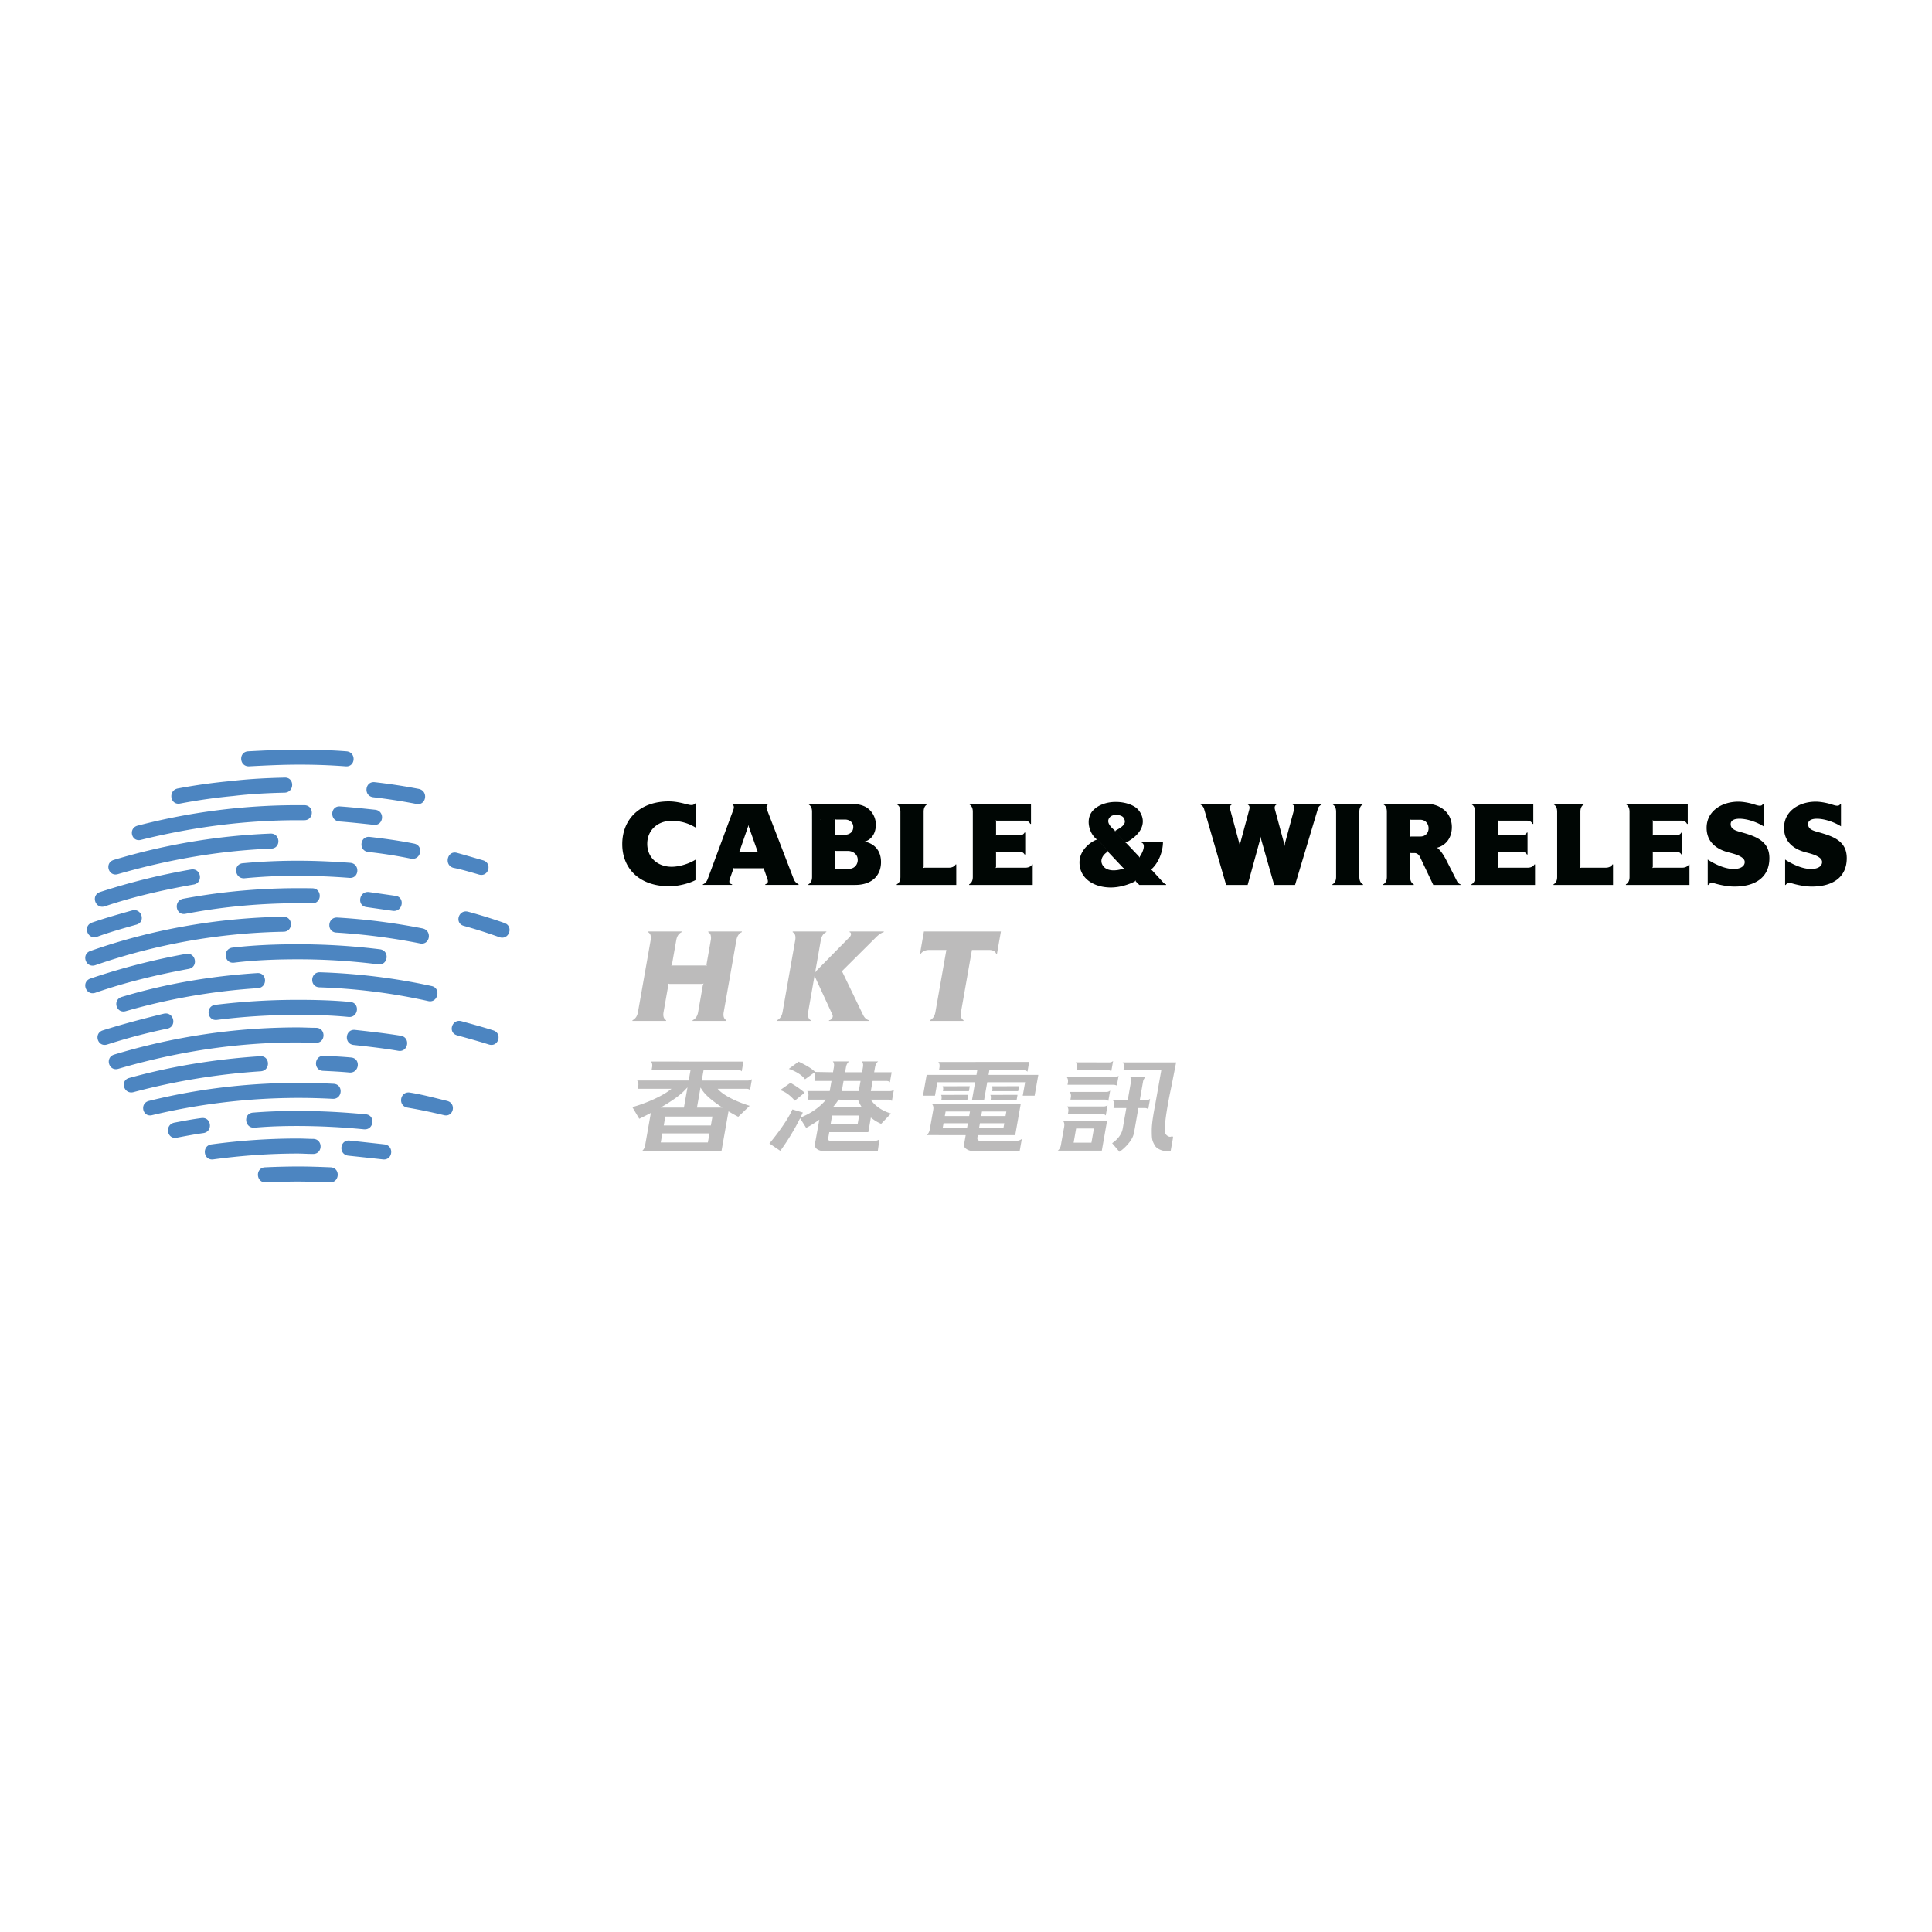<svg xmlns="http://www.w3.org/2000/svg" width="2500" height="2500" viewBox="0 0 192.756 192.756"><g fill-rule="evenodd" clip-rule="evenodd"><path fill="#fff" d="M0 0h192.756v192.756H0V0z"/><path d="M35.277 104.254c-1-.123-.833-1.625.167-1.498 1.501.166 3.001.332 4.543.58 1 .168.751 1.67-.251 1.502-1.457-.25-2.958-.418-4.459-.584zM29.693 74.792c1.626 0 3.293.042 4.876.167 1 .082.917 1.582-.083 1.5a60.684 60.684 0 0 0-4.793-.167c-1.584 0-3.21.083-4.836.167-1 .042-1.083-1.459-.083-1.5 1.626-.085 3.251-.167 4.919-.167zM37.236 79.542c-1-.126-.833-1.626.167-1.501a58.81 58.81 0 0 1 4.376.667c1 .209.75 1.709-.25 1.5a57.374 57.374 0 0 0-4.293-.666zM29.693 81.834c-5.335 0-10.587.709-15.631 1.959-.959.25-1.292-1.167-.333-1.417a63.27 63.27 0 0 1 15.964-2.042h.666c1 0 1 1.5 0 1.5h-.666zM11.77 87.21c-.958.291-1.375-1.125-.417-1.416a62.76 62.76 0 0 1 15.629-2.625c1-.043 1.084 1.457.084 1.499-5.293.208-10.378 1.126-15.296 2.542zM36.736 85.001c-1-.125-.833-1.625.166-1.499 1.459.167 2.96.374 4.419.666 1 .208.667 1.707-.333 1.499a46.026 46.026 0 0 0-4.252-.666zM45.239 86.585c-.959-.25-.625-1.75.333-1.5.917.251 1.75.501 2.626.75.957.292.542 1.708-.418 1.418-.874-.251-1.707-.502-2.541-.668zM10.479 90.418c-.959.334-1.459-1.083-.502-1.417a64.577 64.577 0 0 1 9.086-2.25c1.002-.167 1.25 1.333.251 1.5-3.043.543-6.001 1.209-8.835 2.167zM29.693 87.376c-1.751 0-3.585.084-5.293.25-1 .083-1.168-1.416-.167-1.5a59.01 59.01 0 0 1 5.46-.25c1.793 0 3.542.083 5.25.21 1 .082.917 1.582-.083 1.5a70.828 70.828 0 0 0-5.167-.21zM9.686 93.461c-.958.332-1.459-1.084-.5-1.418 1.333-.459 2.667-.833 4.001-1.208.959-.249 1.375 1.167.417 1.417-1.334.377-2.667.75-3.918 1.209zM46.281 92.377c-.958-.249-.542-1.667.418-1.416a52.51 52.51 0 0 1 3.624 1.124c.959.334.459 1.752-.5 1.418a49.81 49.81 0 0 0-3.542-1.126zM33.568 93.044c-1-.042-.917-1.542.083-1.5a63.03 63.03 0 0 1 8.502 1.084c1 .207.75 1.707-.249 1.499a62.48 62.48 0 0 0-8.336-1.083zM12.562 100.877c-.959.293-1.375-1.123-.416-1.414 4.293-1.293 8.876-2.084 13.503-2.377 1-.082 1.084 1.418.084 1.502a61.997 61.997 0 0 0-13.171 2.289zM31.86 98.504c-1-.043-.917-1.543.083-1.5 3.793.125 7.503.582 11.129 1.375.958.209.624 1.709-.334 1.5a58.753 58.753 0 0 0-10.878-1.375zM10.687 104.211c-.958.293-1.376-1.123-.417-1.416 1.959-.623 4.043-1.166 6.085-1.664 1-.211 1.333 1.291.333 1.498a58.116 58.116 0 0 0-6.001 1.582zM29.693 101.254c-2.71 0-5.419.166-8.045.5-1 .127-1.167-1.375-.167-1.502a67.497 67.497 0 0 1 8.211-.498c1.75 0 3.5.041 5.25.209 1 .084.834 1.584-.167 1.498-1.666-.164-3.333-.207-5.082-.207zM45.614 103.297c-.958-.25-.542-1.668.417-1.416 1.042.291 2.125.582 3.168.914.958.293.542 1.709-.417 1.416-1.042-.33-2.126-.625-3.168-.914zM29.693 104.004c-6.211 0-12.171.957-17.882 2.627-.958.293-1.375-1.125-.416-1.418a63.105 63.105 0 0 1 18.298-2.707c.666 0 1.292.039 1.833.039 1.001 0 1.001 1.498 0 1.498-.625 0-1.25-.039-1.833-.039zM13.313 108.963c-.959.25-1.376-1.166-.418-1.418 4.211-1.166 8.586-1.873 13.046-2.166 1-.084 1.084 1.418.082 1.502a66.256 66.256 0 0 0-12.71 2.082zM32.235 106.838c-1-.041-.916-1.543.084-1.5.875.041 1.791.082 2.708.168 1 .084.833 1.582-.167 1.498-.833-.08-1.751-.123-2.625-.166zM17.647 113.506c-1 .209-1.251-1.293-.251-1.5.876-.166 1.752-.334 2.71-.459 1-.123 1.167 1.375.167 1.502-.876.123-1.751.289-2.626.457zM29.693 112.34c-1.459 0-2.877.041-4.293.168-1 .08-1.167-1.42-.167-1.502 1.5-.123 3-.168 4.46-.168 2.334 0 4.542.125 6.793.334 1 .084.833 1.584-.167 1.5a69.586 69.586 0 0 0-6.626-.332zM29.693 115.09c-2.834 0-5.627.209-8.419.582-1 .127-1.167-1.375-.167-1.498a64.242 64.242 0 0 1 8.586-.584c.583 0 1.083.039 1.542.039 1 0 1 1.502 0 1.502-.542 0-1.042-.041-1.542-.041zM34.735 115.299c-1-.129-.833-1.627.167-1.502 1.167.125 2.333.252 3.458.377 1.001.123.834 1.625-.167 1.498-1.124-.125-2.29-.248-3.458-.373zM29.693 116.381c1.083 0 2.208.041 3.293.084 1 .041.916 1.543-.084 1.5-1.084-.041-2.125-.084-3.208-.084-1.085 0-2.126.043-3.167.084-1 .043-1.084-1.459-.084-1.5a79.803 79.803 0 0 1 3.25-.084zM9.52 96.293c-.958.334-1.458-1.081-.5-1.415 6.043-2.126 12.544-3.294 19.255-3.417 1.001 0 1.001 1.5 0 1.5A60.747 60.747 0 0 0 9.52 96.293zM29.693 94.21c2.791 0 5.501.167 8.21.501 1 .125.833 1.625-.167 1.5a64.198 64.198 0 0 0-8.043-.5c-2.167 0-4.293.083-6.337.334-.999.125-1.166-1.375-.166-1.5 2.126-.251 4.336-.335 6.503-.335zM18.563 95.17c1-.167 1.25 1.333.25 1.5-3.167.582-6.293 1.332-9.294 2.375-.958.334-1.458-1.084-.5-1.416a66.726 66.726 0 0 1 9.544-2.459zM15.188 111.256c-.959.25-1.292-1.168-.334-1.418 5.878-1.459 12.046-2.041 18.422-1.709 1.001.043.918 1.543-.083 1.502a62.944 62.944 0 0 0-18.005 1.625zM33.86 81.959c-1-.084-.918-1.584.083-1.5 1.167.083 2.334.208 3.5.332 1.002.126.835 1.626-.165 1.501-1.167-.125-2.335-.25-3.418-.333zM18.522 91.169c-1 .209-1.249-1.292-.25-1.5 4.209-.792 8.502-1.126 12.879-1.042 1 0 1 1.5 0 1.5-4.293-.083-8.502.249-12.629 1.042zM23.274 79.417a55.62 55.62 0 0 0-5.293.752c-1 .207-1.251-1.293-.25-1.501a57.352 57.352 0 0 1 5.376-.75c1.792-.208 3.501-.292 5.293-.334 1-.041 1 1.46 0 1.501-1.708.04-3.418.124-5.126.332zM36.569 90.503c-1-.126-.75-1.627.25-1.501.875.126 1.751.251 2.626.375 1 .125.749 1.626-.251 1.5l-2.625-.374zM40.654 110.506c-1-.168-.751-1.666.25-1.5 1.292.207 2.502.541 3.71.832.958.25.625 1.668-.334 1.418a55.573 55.573 0 0 0-3.626-.75z" fill="#4c85c1"/><path d="M69.328 80.166h.072v2.401a4.49 4.49 0 0 0-2.432-.667c-1.327 0-2.392.911-2.392 2.289 0 1.389 1.044 2.269 2.392 2.289.871.011 1.874-.354 2.421-.709v2.037c-.558.313-1.693.618-2.603.618-3.09 0-4.703-1.863-4.703-4.194 0-2.574 1.835-4.274 4.64-4.274.752 0 1.419.191 1.876.303.294.07.568.13.729-.093zM83.298 83.317l.122-.029h.892c.142 0 .82-.071.82-.792 0-.374-.294-.729-.841-.729h-.871l-.122-.03-2.279-.009v-.74c0-.375-.132-.619-.364-.74v-.061h4.032c.84 0 1.51.131 1.976.526.426.365.719.921.719 1.561 0 .801-.354 1.409-1.003 1.662-.03.009-.111.019-.142.03.03.011.111.02.142.029.882.214 1.52.883 1.52 2.017 0 1.277-.831 2.279-2.594 2.279h-4.649v-.061c.232-.121.364-.364.364-.74v-5.762l2.279.009.041.112v1.347l-.042.121v1.55l.041.121V86.6l-.041.121.122-.031h1.236c.617 0 .921-.445.921-.901 0-.598-.537-.891-.982-.891H83.42l-.122-.031v-1.55zM92.112 86.6l.122-.031h2.472c.274 0 .547-.13.64-.324h.061v2.046h-5.938v-.061c.233-.121.365-.364.365-.74v-6.502c0-.375-.132-.619-.365-.74v-.061h3.05v.061c-.233.121-.366.365-.366.74v5.489l-.041.123zM99.336 84.958l.041.121v1.398l-.041.123.121-.031h2.877c.275 0 .547-.13.639-.324h.061v2.046h-6.342v-.061c.233-.121.366-.364.366-.74v-6.502c0-.375-.132-.619-.366-.74v-.061h6.17v2.016h-.07c-.111-.233-.314-.324-.557-.324h-2.777l-.121-.029.041.121v1.266l-.041.121.121-.029h2.291c.264 0 .393-.123.475-.264h.061v2.188h-.061c-.082-.141-.211-.264-.475-.264h-2.291l-.122-.031zM110.074 86.417c.404.528 1.275.487 1.975.255l.131-.021-.131-.072-1.488-1.58-.021-.121-1.055-1.125-.121-.051-.111-.111c-.65-.647-.98-2.035-.1-2.835 1.285-1.167 3.666-.811 4.395.019.762.872.752 2.229-1.174 3.272l-.111.021-1.004-1.105s.051-.101.062-.11c1.043-.537 1.002-.891.779-1.266-.172-.295-1.045-.437-1.379-.042-.344.406-.07.832.498 1.308l.039.11 1.004 1.105.121.06 1.246 1.317.051.123.051-.123c.283-.405.629-1.215.152-1.387v-.062h2.148c0 .963-.436 2.067-1.115 2.695l-.121.051.121.06 1.014 1.105c.141.152.201.254.416.324v.061h-2.674l-.346-.344-.041-.121s-.041.101-.061.111c-.547.293-1.48.606-2.393.606-1.723 0-3.129-.921-3.129-2.5 0-1.317 1.246-2.107 1.66-2.249l.121-.042 1.055 1.125-.061.121c-.373.232-.86.811-.403 1.418zM127.406 80.248c-.15.061-.295.202-.203.526l.924 3.415.039.233.031-.264.912-3.384c.092-.325-.051-.466-.203-.526v-.061h3.01v.061s-.326.103-.426.435l-2.281 7.609h-2.086l-1.309-4.589-.039-.233-.041.243-1.256 4.579h-2.148l-2.207-7.609c-.104-.332-.406-.435-.406-.435v-.061h3.221v.061c-.15.061-.293.202-.201.526l.922 3.415.041.233.031-.264.908-3.384c.094-.325-.047-.466-.199-.526v-.061h2.967v.061h-.001zM135.988 88.23v.061h-3.051v-.061c.232-.121.367-.364.367-.74v-6.502c0-.375-.135-.619-.367-.74v-.061h3.051v.061c-.234.121-.365.365-.365.74v6.502c0 .376.131.619.365.74zM140.689 85.202v2.289c0 .375.133.619.365.74v.061h-3.049v-.062c.234-.121.363-.364.363-.74v-6.502c0-.375-.129-.619-.363-.74v-.061h4.121c.771 0 1.338.151 1.877.557.607.455.85 1.144.85 1.772 0 1.074-.586 1.793-1.389 2.037-.02.01-.15.02-.15.02s.08.01.1.031c.314.242.609.689.854 1.155l1.113 2.188c.121.232.334.283.334.283v.061h-2.717l-1.307-2.756c-.223-.475-.547-.425-.668-.425h-.252l-.113-.031v-1.59l.123-.03h.932c1.115 0 1.074-1.671-.021-1.671h-.92l-.113-.031.031.121v1.499l-.031.112v1.59l.03.123zM149.453 84.958l.039.121v1.398l-.039.123.121-.031h2.879c.273 0 .545-.13.637-.324h.061v2.046h-6.342v-.061c.234-.121.363-.364.363-.74v-6.502c0-.375-.129-.619-.363-.74v-.061h6.17v2.016h-.07c-.113-.233-.316-.324-.559-.324h-2.775l-.121-.029.039.121v1.266l-.039.121.121-.029h2.291a.5.5 0 0 0 .475-.264h.062v2.188h-.062a.5.5 0 0 0-.475-.264h-2.291l-.122-.031zM157.637 86.6l.121-.031h2.475c.273 0 .547-.13.637-.324h.062v2.046h-5.936v-.061c.23-.121.363-.364.363-.74v-6.502c0-.375-.133-.619-.363-.74v-.061h3.049v.061c-.234.121-.367.365-.367.74v5.489l-.041.123zM164.861 84.958l.041.121v1.398l-.041.123.123-.031h2.877c.271 0 .547-.13.637-.324h.062v2.046h-6.344v-.061c.232-.121.365-.364.365-.74v-6.502c0-.375-.133-.619-.365-.74v-.061h6.172v2.016h-.074c-.109-.233-.312-.324-.557-.324h-2.773l-.123-.029.041.121v1.266l-.041.121.123-.029h2.289c.264 0 .395-.123.477-.264h.059v2.188h-.059c-.082-.141-.213-.264-.477-.264h-2.289l-.123-.031zM173.441 79.984c.516 0 1.176.143 1.58.273.428.143.74.223.871-.05h.062v2.239c-.607-.396-1.613-.76-2.402-.76-.424 0-.881.112-.881.537 0 .598.689.698 1.268.87 1.316.387 2.594.861 2.594 2.523 0 1.905-1.389 2.837-3.486 2.837-.771 0-1.631-.214-1.965-.315-.264-.081-.527-.051-.639.152h-.061v-2.532c.486.324 1.58.941 2.594.941.576 0 1.096-.212 1.096-.699 0-.506-.893-.77-1.471-.922-.477-.121-2.33-.546-2.33-2.48 0-1.692 1.53-2.614 3.17-2.614zM181.162 79.984c.516 0 1.176.143 1.582.273.424.143.736.223.871-.05h.061v2.239c-.609-.396-1.611-.76-2.402-.76-.428 0-.879.112-.879.537 0 .598.688.698 1.266.87 1.316.387 2.592.861 2.592 2.523 0 1.905-1.387 2.837-3.486 2.837-.768 0-1.629-.214-1.965-.315-.262-.081-.525-.051-.637.152h-.062v-2.532c.488.324 1.582.941 2.596.941.576 0 1.092-.212 1.092-.699 0-.506-.891-.77-1.467-.922-.479-.121-2.33-.546-2.33-2.48-.002-1.692 1.526-2.614 3.168-2.614zM76.35 88.289v-.061c.202-.07.345-.172.212-.547l-.354-1.001.019-.092-.576-1.539-.071-.101-.882-2.492-.03-.161-.03.161-.85 2.471-.081.122.121-.041h1.711l.112.041.576 1.539-.091.041h-2.905l-.082-.041.019.092-.343.982c-.132.385-.031.516.212.566v.061h-2.91v-.061s.314-.081.476-.516l2.573-6.946c.07-.191.07-.446-.143-.516v-.062h3.625v.062c-.212.069-.212.324-.142.516l2.684 6.966c.142.354.477.496.477.496v.061H76.35z" fill="#000604"/><path d="M69.095 101.857l.011-.068c.294-.145.476-.412.545-.812l.479-2.719.069-.133-.142.043h-3.27l-.126-.043.021.133-.479 2.719c-.07.4.016.668.257.812l-.011.068h-3.356l.012-.068c.292-.145.475-.412.544-.812l1.264-7.16a1.176 1.176 0 0 0-.009-.516.513.513 0 0 0-.249-.301l.012-.067h3.356l-.011.067c-.291.133-.472.402-.544.817l-.427 2.417-.068.136.141-.046h3.27l.125.046-.021-.136.426-2.417a1.161 1.161 0 0 0-.009-.516.506.506 0 0 0-.249-.301l.013-.067h3.356l-.013.067c-.291.133-.472.402-.545.817l-1.262 7.16c-.071.4.015.668.258.812l-.012.068h-3.356zM82.704 101.857l.013-.068a.36.36 0 0 0 .233-.121.391.391 0 0 0 .128-.223.34.34 0 0 0-.037-.234l-1.718-3.727-.049-.168-.644 3.66c-.062.412.024.68.257.812l-.013.068H77.52l.011-.068c.293-.145.473-.412.545-.812l1.263-7.163c.035-.2.031-.367-.01-.513a.505.505 0 0 0-.248-.301l.012-.067h3.356l-.011.068c-.292.133-.473.402-.546.814l-.566 3.213.103-.145 3.329-3.381a.508.508 0 0 0 .143-.245.299.299 0 0 0-.025-.179c-.024-.043-.065-.067-.119-.078l.012-.067h3.412L88.17 93a1.114 1.114 0 0 0-.279.123 2.717 2.717 0 0 0-.479.379l-3.354 3.336-.121.057.099.066 2.082 4.314c.101.191.21.326.323.393a.664.664 0 0 0 .256.121l-.011.068h-3.982zM99.398 95.18c-.086-.269-.33-.402-.744-.402H96.97l-1.092 6.197c-.07.402.016.67.258.814l-.011.068h-3.356l.011-.068c.293-.145.476-.412.546-.814l1.093-6.197h-1.684c-.413 0-.703.133-.885.402h-.066l.396-2.247h7.682l-.396 2.247h-.068zM66.378 111.4l-.156.889h4.701l.156-.889h-4.701zm-.296 1.68l-.158.902h4.7l.16-.902h-4.702zm2.352-4.43c-.072.078-.151.156-.234.24-.483.484-1.278 1.014-2.071 1.482l-.222.129h2.328l.355-2.016-.156.165zm2.733 1.852h.911l-.197-.129c-.73-.49-1.471-1.074-1.817-1.611l-.174-.262-.354 2.002h1.631zm-7.105-2.705l4.65.004.184-1.045h-3.885l.057-.324c.028-.229-.013-.404-.121-.523h.499l8.727.006-.172.977c-.077-.096-.197-.135-.333-.135h-3.471l-.184 1.045h4.62c.17 0 .296-.057.389-.141l-.194 1.104c-.065-.084-.169-.139-.341-.139h-2.889l.119.123c.531.555 1.716 1.154 3.075 1.578l-1.136 1.094a16.012 16.012 0 0 1-.88-.49l-.093-.053-.699 3.955h-.095l-6.772.002h-1.064c.164-.129.271-.322.315-.58l.567-3.219-.117.062c-.506.266-.898.453-1.04.521l-.688-1.162c1.544-.436 3.035-1.146 3.749-1.709l.156-.123h-3.367l.058-.324c.023-.217-.018-.389-.125-.504h.501zM88.644 109.711h-1.777l.091.119c.264.348.852.947 1.939 1.262l-.981 1.031a3.663 3.663 0 0 1-.244-.111 4.183 4.183 0 0 1-.688-.438l-.099-.078-.094.551-.16.91h-3.895l-.11.629c-.032.176.102.24.28.24l4.276-.004a.886.886 0 0 0 .562-.15l-.168 1.172h-5.315c-.328 0-.575-.07-.753-.203-.173-.131-.236-.311-.193-.557l.324-1.787.045-.25.064-.34-.136.098c-.349.248-.66.436-.883.561a4.147 4.147 0 0 1-.301.158l-.602-.959-.063.127a22.795 22.795 0 0 1-1.911 3.127l-1.087-.736c.13-.154.485-.584.891-1.133.495-.672 1.071-1.521 1.403-2.264l1.042.307-.168.357-.073.148.155-.064c1.241-.516 1.975-1.23 2.303-1.611l.096-.111h-1.818l.024-.148.022-.129c.046-.256.009-.451-.11-.58h2.249l.177-1.008H81.26l.062-.365c.023-.193-.007-.352-.09-.465l-.914.664c-.121-.176-.544-.672-1.619-1.039l.977-.721c.085.037.308.145.584.291.353.186.779.445 1.071.734l1.779.031.088-.502c.046-.256.009-.453-.109-.578h1.63c-.162.125-.27.322-.315.578l-.088.502h1.693l.088-.502c.046-.256.009-.453-.109-.578h1.63c-.164.125-.269.322-.315.578l-.088.502h1.747l-.176 1.004c-.078-.096-.197-.135-.333-.135h-1.39l-.179 1.01h1.912a.572.572 0 0 0 .388-.137l-.2 1.133c-.065-.084-.169-.141-.34-.141zm-4.482-1.865l-.177 1.01h1.695l.177-1.01h-1.695zm1.454 1.902l-1.951-.037a7.008 7.008 0 0 1-.47.639l-.091.107h2.866l-.066-.113a3.878 3.878 0 0 1-.288-.596zm-.043 2.369l.145-.82H83.02l-.145.82h2.698zm-6.239-3.801c.276.18.628.42.945.701l-.983.799a3.791 3.791 0 0 0-.423-.438c-.26-.236-.62-.49-1.037-.619l1.027-.723c.075.042.249.142.471.28zM94.043 108.377l2.713-.008-.087.492h-2.595l.015-.084c.03-.166.014-.3-.046-.4zm-.153.863l2.714-.008-.086.484h-2.595c.045-.241.028-.376-.033-.476zm5.065-.863l2.715-.008-.088.492h-2.596l.016-.084c.031-.164.014-.3-.047-.4zm-.152.863l2.715-.008-.084.484h-2.596c.043-.241.025-.376-.035-.476zm3.705-2.316a.397.397 0 0 0-.289-.137h-3.514l-.078.451h4.965l-.367 2.078h-1.186l.238-1.34h-3.781l-.311 1.762h-1.207l.312-1.762h-3.77l-.237 1.34h-1.196l.367-2.078h4.969l.078-.451h-3.817l.02-.127.023-.129c.046-.256.007-.453-.111-.578l9.065-.004-.16.906-.013.069zm-4.822 5.599h2.432l.08-.455h-2.432l-.08.455zm.207-1.175h2.43l.08-.453h-2.43l-.08.453zm-3.837 1.175h2.431l.079-.455h-2.43l-.08.455zm.208-1.175h2.43l.08-.453h-2.43l-.08.453zm7.468 3.498h-4.559c-.303 0-.555-.07-.754-.211-.197-.135-.264-.285-.237-.439l.166-.943-2.831-.002h-1.065c.162-.127.269-.322.314-.578l.071-.404.271-1.523c.045-.256.007-.451-.111-.578h8.837l-.545 3.086h-3.73l-.047.262c-.008.045-.002.18.068.238a.367.367 0 0 0 .201.062h3.635a.85.85 0 0 0 .531-.186l-.215 1.216zM110.762 108.803l-.186 1.043c-.061-.076-.154-.131-.305-.137h-3.473l.043-.242c.031-.229-.012-.41-.119-.527h3.727a.598.598 0 0 0 .313-.137zm-4.334-1.336h4.781a.577.577 0 0 0 .393-.141l-.172.969c-.068-.004-.154-.055-.285-.068h-4.639l.043-.246c.027-.223-.016-.399-.121-.514zm-.891 7.33c.164-.127.271-.326.316-.578l.039-.234.281-1.568c.043-.256.006-.453-.113-.582h.498l3.891.004-.521 2.959h-4.391v-.001zm3.604-2.209h-1.777l-.248 1.416h1.775l.25-1.416zm-1.329-6.6l2.064.006h.789a.565.565 0 0 0 .389-.137l-.186 1.047c-.064-.078-.168-.137-.338-.137h-3.143l.037-.201c.043-.256.006-.451-.111-.578h.499zm8.823 7.412a.328.328 0 0 0 .209-.002.893.893 0 0 0 .119-.043l.078.104-.242 1.367a.81.81 0 0 1-.271.039c-.424 0-1.09-.168-1.332-.615-.246-.463-.283-.574-.285-1.457-.002-.441.068-.994.15-1.502.08-.512.176-.977.223-1.244l.582-3.293h-3.779l.033-.178c.043-.256.008-.451-.111-.582H117.343l-.479 2.436s-.174.791-.342 1.736c-.17.945-.332 2.051-.309 2.676a.587.587 0 0 0 .352.529c.013.008.037.02.07.029zm-5.612-3.634h1.49l.133-.754.02-.119.178-1.008c.02-.205-.023-.369-.125-.482h1.621a.87.87 0 0 0-.293.477l-.332 1.887h.639a.57.57 0 0 0 .389-.139l-.186 1.059c-.061-.076-.156-.129-.303-.137h-.678l-.424 2.41c-.105.59-.445 1.002-.756 1.34a4.346 4.346 0 0 1-.518.475c-.082.061-.148.107-.191.139l-.729-.859c.092-.061.254-.18.422-.342.262-.256.547-.631.631-1.104l.363-2.059h-1.279l.051-.281c.026-.218-.017-.388-.123-.503zm-.519.486l-.184 1.041c-.059-.074-.152-.129-.301-.137h-3.477l.033-.186c.047-.256.008-.455-.111-.582h3.691a.55.55 0 0 0 .349-.136z" fill="#bcbbbb"/></g></svg>